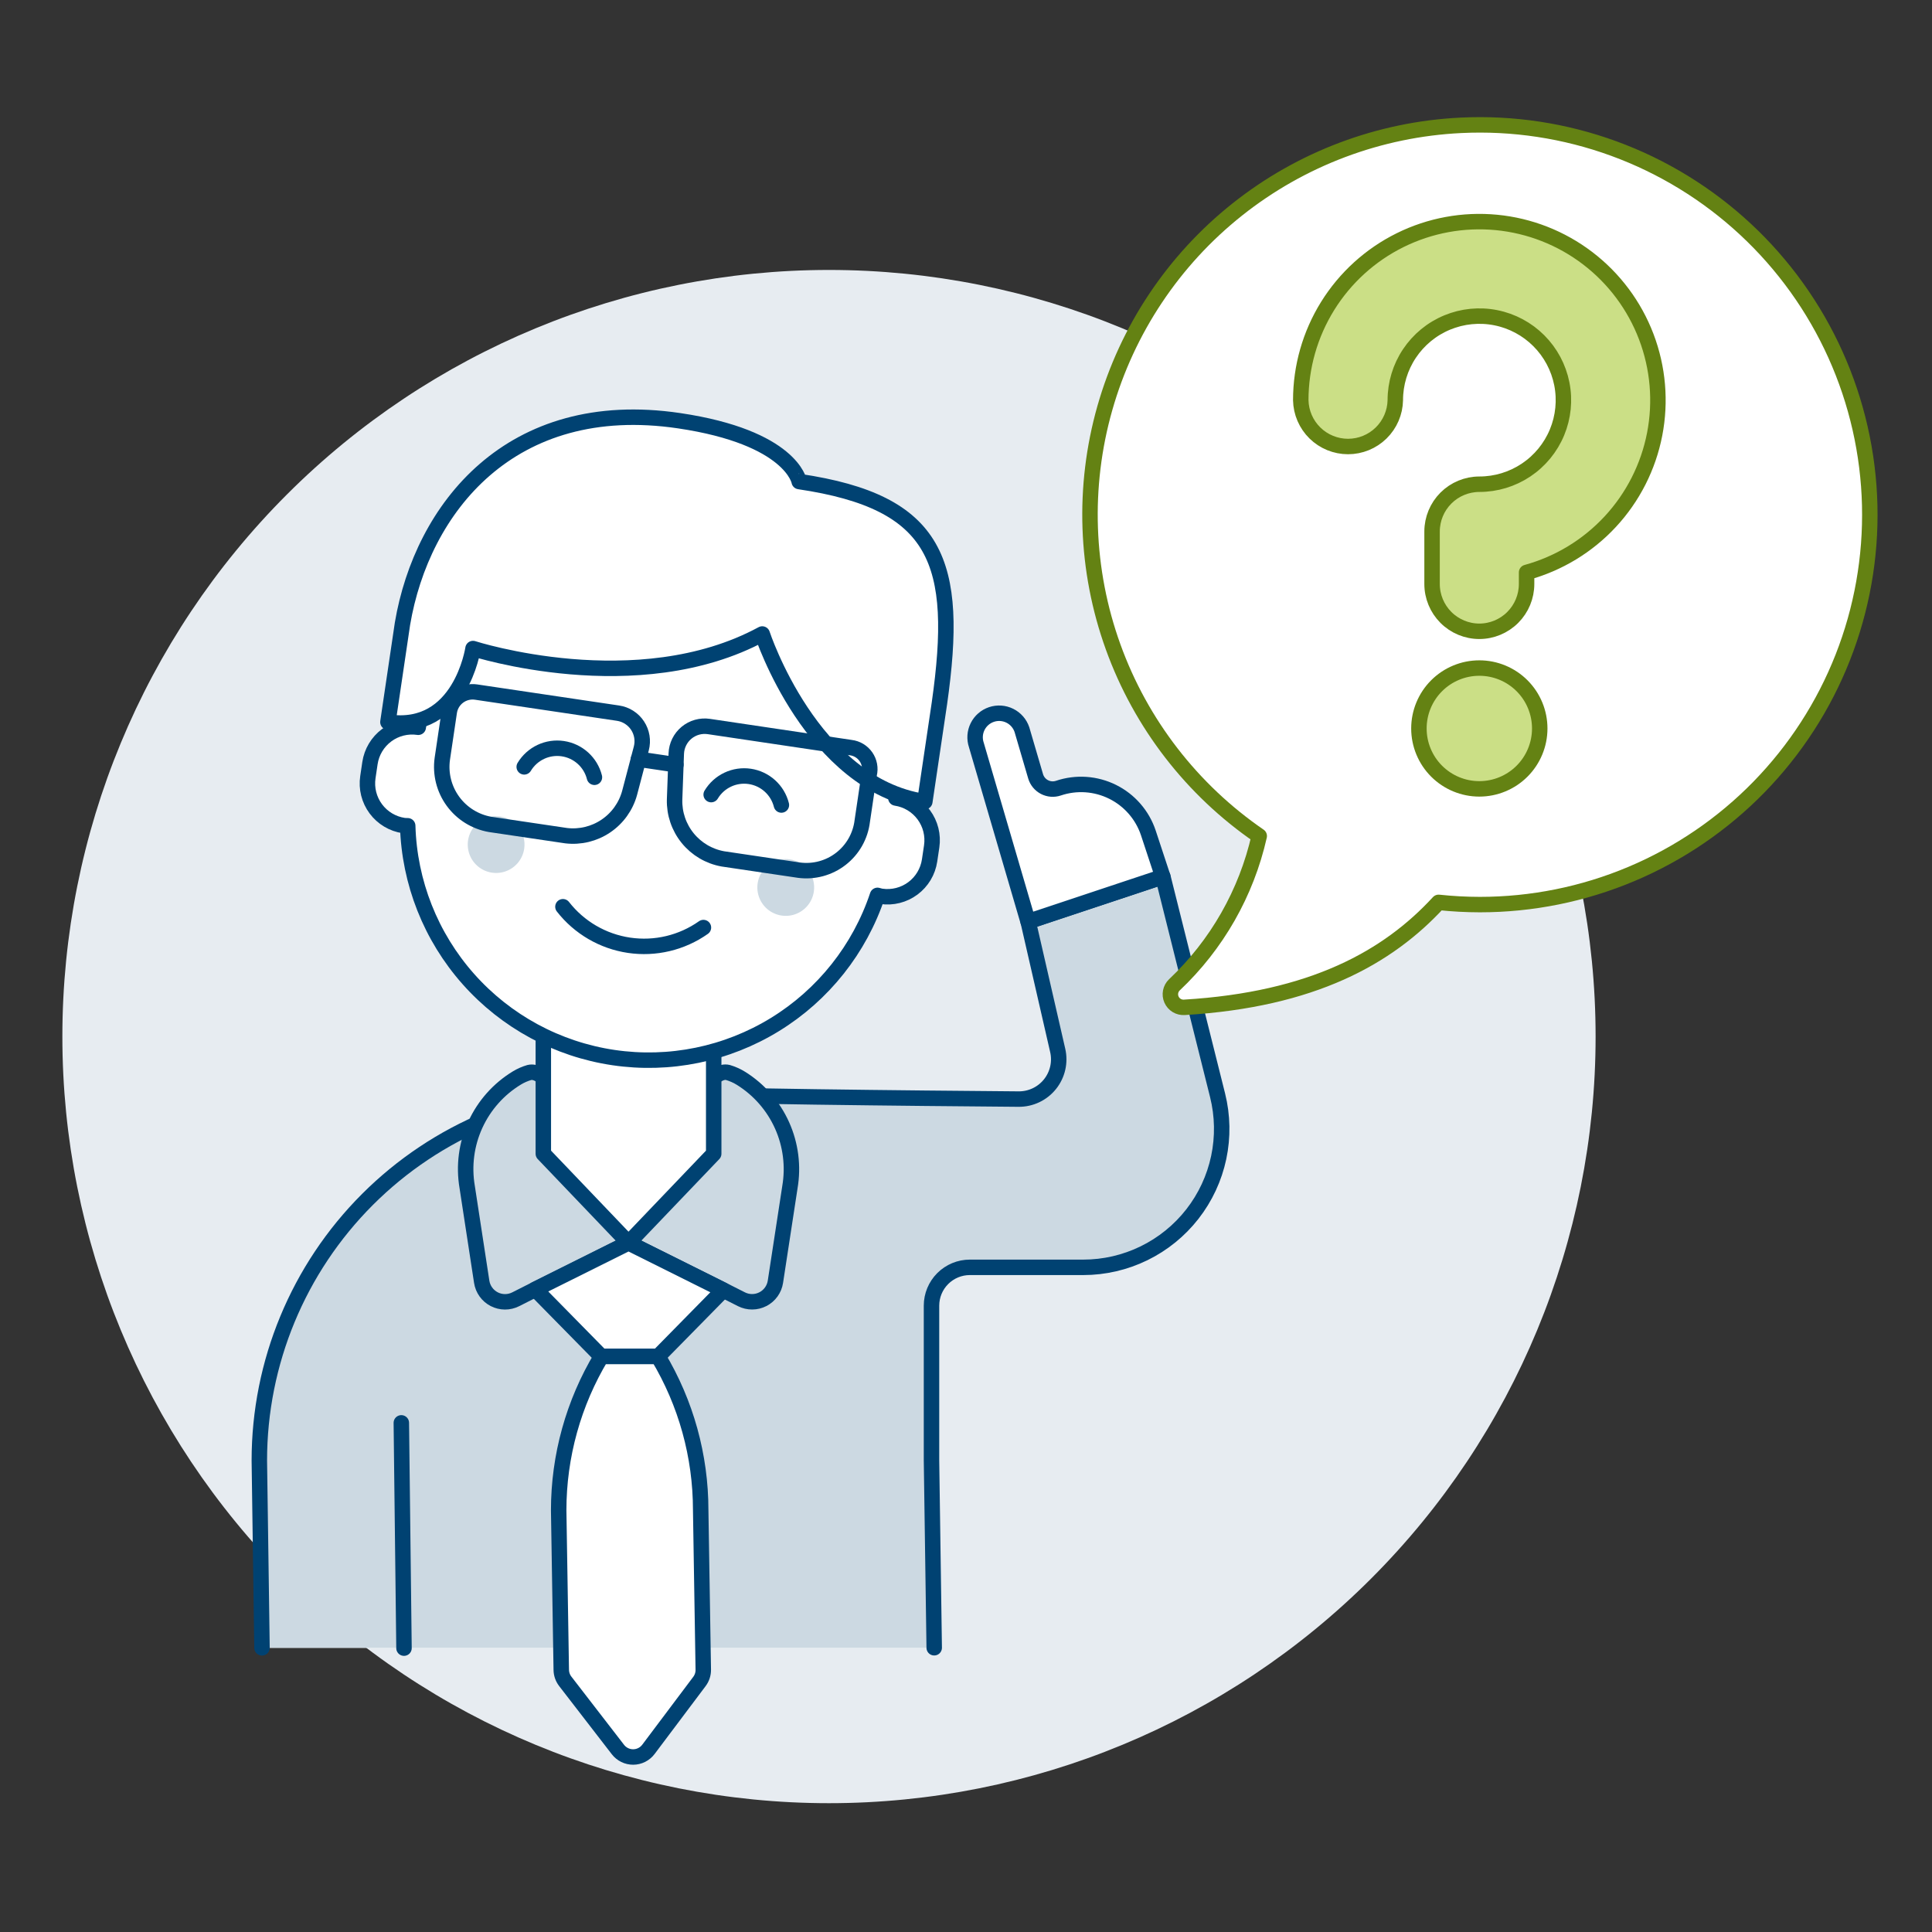 <?xml version="1.0" encoding="UTF-8"?>
<svg xmlns="http://www.w3.org/2000/svg" width="500" height="500" viewBox="0 0 500 500" fill="none">
  <rect x="0" y="0" width="500" height="500" fill="#333333" stroke="none"/>
  <g id="customer-doubt-1-3">
    <path id="Vector" d="M16.141 268.263C16.141 320.882 37.043 371.346 74.251 408.553C111.458 445.76 161.922 466.663 214.541 466.663C267.16 466.663 317.623 445.76 354.831 408.553C392.038 371.346 412.941 320.882 412.941 268.263C412.941 215.644 392.038 165.18 354.831 127.973C317.623 90.766 267.16 69.863 214.541 69.863C161.922 69.863 111.458 90.766 74.251 127.973C37.043 165.18 16.141 215.644 16.141 268.263Z" fill="#E7ECF1"></path>
    <path id="Vector_2" d="M300.93 226.886L266.061 238.488L273.729 271.824C274.081 273.34 274.084 274.916 273.739 276.433C273.394 277.951 272.709 279.371 271.736 280.585C270.763 281.8 269.527 282.778 268.121 283.446C266.716 284.114 265.177 284.455 263.62 284.442C237.456 284.234 180.293 283.683 171.9 282.87C168.832 282.572 165.751 282.425 162.66 282.428C137.321 282.43 113.02 292.496 95.103 310.412C77.185 328.329 67.118 352.629 67.115 377.968L67.805 426.457H241.772L241.072 377.968V337.906C241.072 335.275 242.117 332.752 243.978 330.891C245.838 329.031 248.361 327.986 250.992 327.986H280.341C285.788 327.985 291.163 326.743 296.058 324.354C300.953 321.965 305.239 318.491 308.59 314.197C311.941 309.903 314.27 304.902 315.399 299.574C316.528 294.245 316.427 288.729 315.105 283.445L300.93 226.886Z" fill="white"></path>
    <path id="Vector_3" d="M300.93 226.886L266.061 238.488L273.729 271.824C274.081 273.34 274.084 274.916 273.739 276.433C273.394 277.951 272.709 279.371 271.736 280.585C270.763 281.8 269.527 282.778 268.121 283.446C266.716 284.114 265.177 284.455 263.62 284.442C237.456 284.234 180.293 283.683 171.9 282.87C168.832 282.572 165.751 282.425 162.66 282.428C137.321 282.43 113.02 292.496 95.103 310.412C77.185 328.329 67.118 352.629 67.115 377.968L67.805 426.457H241.772L241.072 377.968V337.906C241.072 335.275 242.117 332.752 243.978 330.891C245.838 329.031 248.361 327.986 250.992 327.986H280.341C285.788 327.985 291.163 326.743 296.058 324.354C300.953 321.965 305.239 318.491 308.59 314.197C311.941 309.903 314.27 304.902 315.399 299.574C316.528 294.245 316.427 288.729 315.105 283.445L300.93 226.886Z" fill="#CCD9E2"></path>
    <path id="Vector_4" d="M241.772 426.437L241.072 377.968V337.906C241.072 335.275 242.117 332.752 243.978 330.892C245.838 329.031 248.361 327.986 250.992 327.986H280.341C285.788 327.986 291.163 326.743 296.058 324.354C300.953 321.965 305.239 318.491 308.59 314.198C311.941 309.904 314.27 304.902 315.399 299.574C316.528 294.245 316.427 288.729 315.105 283.445L300.954 226.901L266.086 238.503L273.729 271.824C274.081 273.34 274.084 274.916 273.739 276.434C273.394 277.951 272.709 279.371 271.736 280.585C270.763 281.8 269.527 282.778 268.121 283.446C266.716 284.114 265.177 284.455 263.62 284.442C237.456 284.234 180.293 283.683 171.9 282.87C168.832 282.572 165.751 282.425 162.66 282.429C137.321 282.43 113.02 292.496 95.103 310.413C77.185 328.329 67.118 352.629 67.115 377.968L67.805 426.457" stroke="#004272" stroke-width="4" stroke-linecap="round" stroke-linejoin="round"></path>
    <path id="Vector_5" d="M252.678 192.791C252.152 191.227 252.269 189.518 253.003 188.04C253.737 186.562 255.028 185.436 256.592 184.91C258.156 184.384 259.865 184.5 261.343 185.234C262.821 185.968 263.947 187.259 264.473 188.823L268.01 200.891C268.184 201.488 268.478 202.044 268.873 202.525C269.267 203.006 269.755 203.402 270.307 203.69C270.859 203.977 271.463 204.151 272.083 204.199C272.704 204.247 273.327 204.17 273.917 203.971C276.203 203.2 278.618 202.888 281.025 203.051C283.432 203.215 285.783 203.851 287.943 204.924C290.104 205.997 292.032 207.485 293.616 209.304C295.201 211.123 296.412 213.236 297.179 215.523L300.929 226.886L266.06 238.488L252.678 192.791Z" fill="white" stroke="#004272" stroke-width="4" stroke-linecap="round" stroke-linejoin="round"></path>
    <path id="Vector_6" d="M162.659 284.903V321.652L138.355 333.779L133.449 336.259C132.588 336.692 131.637 336.915 130.673 336.91C129.709 336.905 128.76 336.672 127.903 336.23C127.046 335.787 126.306 335.149 125.744 334.366C125.181 333.583 124.811 332.679 124.665 331.726L120.906 307.189C119.975 301.732 120.707 296.122 123.007 291.087C125.307 286.052 129.068 281.825 133.802 278.956C134.794 278.36 135.86 277.893 136.971 277.568C140.503 276.685 144.173 283.52 147.923 283.078L162.659 284.903Z" fill="#CCD9E2" stroke="#004272" stroke-width="4" stroke-linecap="round" stroke-linejoin="round"></path>
    <path id="Vector_7" d="M204.427 307.238L200.678 331.716C200.532 332.669 200.163 333.573 199.601 334.356C199.039 335.139 198.299 335.778 197.443 336.22C196.587 336.662 195.638 336.895 194.674 336.9C193.711 336.906 192.759 336.683 191.898 336.25L186.988 333.769L162.659 321.642V284.904L177.435 283.068C181.18 283.51 184.875 276.675 188.387 277.558C189.597 277.916 190.753 278.436 191.824 279.105C196.476 282.018 200.158 286.247 202.402 291.256C204.646 296.265 205.351 301.828 204.427 307.238Z" fill="#CCD9E2" stroke="#004272" stroke-width="4" stroke-linecap="round" stroke-linejoin="round"></path>
    <path id="Vector_8" d="M104.553 426.536L103.863 368.236" stroke="#004272" stroke-width="4" stroke-linecap="round" stroke-linejoin="round"></path>
    <path id="Vector_9" d="M184.707 298.588L162.655 321.652L140.612 298.588V265.515H184.707V298.588Z" fill="white"></path>
    <path id="Vector_10" d="M184.707 298.588L162.655 321.652L140.612 298.588V265.515H184.707V298.588Z" stroke="#004272" stroke-width="4" stroke-linecap="round" stroke-linejoin="round"></path>
    <path id="Vector_11" d="M187.192 333.879L170.313 351.05H155.616L138.534 333.675L162.66 321.652L187.192 333.879Z" fill="white" stroke="#004272" stroke-width="4" stroke-linecap="round" stroke-linejoin="round"></path>
    <path id="Vector_12" d="M181.016 435.162C181.671 434.289 182.02 433.223 182.008 432.131L181.339 390.815C181.338 376.816 177.532 363.082 170.327 351.08V351.05H155.646C148.41 363.072 144.586 376.838 144.585 390.869L145.255 432.151C145.267 433.23 145.631 434.274 146.291 435.127L159.921 452.78C160.388 453.385 160.988 453.873 161.674 454.208C162.361 454.543 163.115 454.714 163.879 454.71C164.643 454.705 165.395 454.524 166.078 454.18C166.76 453.837 167.354 453.341 167.813 452.73L181.016 435.162Z" fill="white" stroke="#004272" stroke-width="4" stroke-linecap="round" stroke-linejoin="round"></path>
    <path id="Vector_13" d="M231.842 206.525L233.994 191.988C235.451 183.761 235.243 175.325 233.383 167.18C231.523 159.034 228.048 151.344 223.165 144.565C218.282 137.786 212.089 132.054 204.952 127.71C197.815 123.365 189.88 120.496 181.615 119.272C173.35 118.047 164.924 118.492 156.834 120.581C148.744 122.669 141.155 126.358 134.516 131.43C127.876 136.502 122.322 142.854 118.18 150.11C114.038 157.366 111.393 165.379 110.401 173.675L108.248 188.213C105.359 187.79 102.419 188.53 100.075 190.272C97.731 192.014 96.173 194.614 95.744 197.503L95.204 201.139C94.776 204.031 95.515 206.974 97.257 209.322C98.999 211.669 101.602 213.229 104.494 213.658C104.841 213.708 105.173 213.688 105.515 213.708C105.925 228.369 111.485 242.417 121.22 253.388C130.954 264.358 144.242 271.549 158.751 273.699C173.259 275.849 188.061 272.82 200.559 265.144C213.057 257.468 222.452 245.635 227.095 231.722C227.427 231.802 227.74 231.921 228.087 231.97C230.974 232.391 233.909 231.649 236.25 229.909C238.592 228.168 240.147 225.571 240.576 222.685L241.117 219.049C241.545 216.159 240.808 213.217 239.069 210.869C237.33 208.521 234.731 206.959 231.842 206.525Z" fill="white" stroke="#004272" stroke-width="4" stroke-linecap="round" stroke-linejoin="round"></path>
    <path id="Vector_14" d="M210.622 230.75C210.409 232.189 209.774 233.532 208.798 234.609C207.822 235.687 206.548 236.45 205.137 236.804C203.727 237.157 202.243 237.084 200.874 236.594C199.505 236.105 198.312 235.22 197.446 234.052C196.58 232.884 196.08 231.485 196.009 230.033C195.938 228.581 196.299 227.14 197.047 225.893C197.794 224.646 198.895 223.649 200.21 223.028C201.525 222.406 202.994 222.189 204.432 222.403C205.387 222.543 206.305 222.871 207.133 223.367C207.961 223.863 208.684 224.517 209.259 225.293C209.833 226.068 210.25 226.949 210.484 227.886C210.718 228.822 210.765 229.796 210.622 230.75Z" fill="#CCD9E2"></path>
    <path id="Vector_15" d="M135.667 219.64C135.457 221.078 134.825 222.421 133.852 223.5C132.878 224.579 131.606 225.345 130.197 225.701C128.788 226.057 127.305 225.986 125.935 225.499C124.566 225.012 123.372 224.129 122.505 222.963C121.637 221.797 121.135 220.4 121.062 218.948C120.989 217.497 121.348 216.056 122.094 214.809C122.84 213.561 123.939 212.563 125.253 211.941C126.566 211.318 128.034 211.099 129.472 211.312C131.397 211.596 133.131 212.633 134.292 214.194C135.454 215.756 135.948 217.714 135.667 219.64Z" fill="#CCD9E2"></path>
    <path id="Vector_16" d="M202.225 208.336C201.744 206.431 200.71 204.71 199.253 203.392C197.795 202.074 195.98 201.217 194.037 200.929C192.093 200.641 190.107 200.935 188.33 201.774C186.553 202.612 185.065 203.959 184.052 205.643" stroke="#004272" stroke-width="4" stroke-linecap="round" stroke-linejoin="round"></path>
    <path id="Vector_17" d="M153.84 201.159C153.36 199.253 152.325 197.533 150.868 196.215C149.411 194.897 147.596 194.04 145.652 193.752C143.708 193.463 141.722 193.757 139.946 194.596C138.169 195.435 136.68 196.782 135.667 198.465" stroke="#004272" stroke-width="4" stroke-linecap="round" stroke-linejoin="round"></path>
    <path id="Vector_18" d="M145.687 234.664C149.895 240.06 156.02 243.63 162.79 244.633C169.559 245.636 176.456 243.995 182.048 240.05" stroke="#004272" stroke-width="4" stroke-linecap="round" stroke-linejoin="round"></path>
    <path id="Vector_19" d="M175.729 108.878C132.111 102.43 109.21 131.59 104.161 161.424L100.392 186.874C119.18 189.657 122.414 167.843 122.414 167.843C122.414 167.843 164.956 181.577 197.27 164.078C197.27 164.078 210.057 203.123 239.346 207.463L243.121 182.018C248.324 145.428 242.744 129.938 206.828 124.626C206.848 124.626 204.81 113.183 175.729 108.878Z" fill="white"></path>
    <path id="Vector_20" d="M175.729 108.878C132.111 102.43 109.21 131.59 104.161 161.424L100.392 186.874C119.18 189.657 122.414 167.843 122.414 167.843C122.414 167.843 164.956 181.577 197.27 164.078C197.27 164.078 210.057 203.123 239.346 207.463L243.121 182.018C248.324 145.428 242.744 129.938 206.828 124.626C206.848 124.626 204.81 113.183 175.729 108.878Z" stroke="#004272" stroke-width="4" stroke-linecap="round" stroke-linejoin="round"></path>
    <path id="Vector_21" d="M146.525 216.272L126.813 213.351C122.96 212.671 119.52 210.524 117.218 207.36C114.915 204.196 113.93 200.263 114.468 196.387L116.269 184.255C116.386 183.461 116.658 182.697 117.071 182.008C117.483 181.32 118.028 180.719 118.673 180.241C119.318 179.762 120.051 179.416 120.83 179.221C121.609 179.027 122.418 178.988 123.213 179.107L159.941 184.563C160.964 184.714 161.942 185.079 162.814 185.635C163.685 186.19 164.429 186.923 164.998 187.786C165.567 188.649 165.947 189.622 166.114 190.642C166.281 191.661 166.231 192.705 165.968 193.704L162.937 205.221C161.977 208.723 159.793 211.763 156.781 213.791C153.769 215.819 150.13 216.699 146.525 216.272Z" stroke="#004272" stroke-width="4" stroke-linecap="round" stroke-linejoin="round"></path>
    <path id="Vector_22" d="M187.083 222.279L206.784 225.2C208.695 225.452 210.637 225.322 212.497 224.818C214.357 224.314 216.099 223.446 217.622 222.264C219.144 221.082 220.417 219.61 221.366 217.933C222.315 216.255 222.922 214.406 223.152 212.492L224.952 200.36C225.138 199.59 225.158 198.788 225.012 198.009C224.865 197.23 224.555 196.491 224.101 195.84C223.648 195.19 223.062 194.643 222.382 194.235C221.702 193.828 220.944 193.569 220.156 193.476L183.452 188.02C182.429 187.868 181.384 187.933 180.388 188.212C179.391 188.491 178.465 188.977 177.669 189.639C176.873 190.3 176.226 191.122 175.77 192.051C175.313 192.98 175.058 193.994 175.02 195.028L174.584 206.932C174.486 210.563 175.693 214.108 177.986 216.924C180.28 219.74 183.508 221.64 187.083 222.279Z" stroke="#004272" stroke-width="4" stroke-linecap="round" stroke-linejoin="round"></path>
    <path id="Vector_23" d="M165.224 196.477L174.92 197.915" stroke="#004272" stroke-width="4" stroke-linecap="round" stroke-linejoin="round"></path>
    <path id="Vector_24" d="M378.092 32.434C356.999 33.454 336.758 41.068 320.222 54.202C303.686 67.337 291.689 85.331 285.923 105.646C280.157 125.961 280.912 147.574 288.082 167.437C295.252 187.301 308.476 204.413 325.888 216.361C322.563 231.1 314.916 244.512 303.925 254.881C303.427 255.362 303.088 255.985 302.954 256.665C302.821 257.345 302.899 258.05 303.179 258.684C303.458 259.318 303.925 259.851 304.517 260.212C305.11 260.572 305.798 260.742 306.49 260.699C339.722 258.715 359.224 247.753 372.309 233.533C375.854 233.91 379.417 234.102 382.983 234.108C396.44 234.112 409.762 231.424 422.165 226.201C434.568 220.979 445.801 213.329 455.202 203.7C464.604 194.071 471.984 182.659 476.909 170.135C481.834 157.612 484.203 144.229 483.879 130.776C483.554 117.322 480.541 104.07 475.017 91.798C469.493 79.527 461.571 68.484 451.715 59.321C441.86 50.157 430.271 43.058 417.63 38.44C404.99 33.823 391.553 31.781 378.112 32.434H378.092Z" fill="white"></path>
    <path id="Vector_25" d="M378.092 32.434C356.999 33.454 336.758 41.068 320.222 54.202C303.686 67.337 291.689 85.331 285.923 105.646C280.157 125.961 280.912 147.574 288.082 167.437C295.252 187.301 308.476 204.413 325.888 216.361C322.563 231.1 314.916 244.512 303.925 254.881C303.427 255.362 303.088 255.985 302.954 256.665C302.821 257.345 302.899 258.05 303.179 258.684C303.458 259.318 303.925 259.851 304.517 260.212C305.11 260.572 305.798 260.742 306.49 260.699C339.722 258.715 359.224 247.753 372.309 233.533C375.854 233.91 379.417 234.102 382.983 234.108C396.44 234.112 409.762 231.424 422.165 226.201C434.568 220.979 445.801 213.329 455.202 203.7C464.604 194.071 471.984 182.659 476.909 170.135C481.834 157.612 484.203 144.229 483.879 130.776C483.554 117.322 480.541 104.07 475.017 91.798C469.493 79.527 461.571 68.484 451.715 59.321C441.86 50.157 430.271 43.058 417.63 38.44C404.99 33.823 391.553 31.781 378.112 32.434H378.092Z" stroke="#648213" stroke-width="4" stroke-linecap="round" stroke-linejoin="round"></path>
    <path id="Vector_26" d="M382.849 163.379C379.605 163.375 376.496 162.084 374.203 159.79C371.91 157.496 370.62 154.386 370.618 151.142V137.547C370.622 134.304 371.912 131.195 374.204 128.902C376.497 126.61 379.606 125.32 382.849 125.316C387.152 125.318 391.36 124.043 394.938 121.654C398.517 119.264 401.307 115.867 402.955 111.892C404.603 107.917 405.035 103.542 404.196 99.321C403.358 95.1 401.286 91.223 398.243 88.18C395.201 85.137 391.324 83.064 387.104 82.225C382.883 81.385 378.508 81.816 374.533 83.463C370.557 85.11 367.159 87.899 364.769 91.478C362.379 95.056 361.103 99.263 361.104 103.566C361.04 106.768 359.723 109.817 357.435 112.059C355.148 114.3 352.073 115.556 348.871 115.556C345.668 115.556 342.593 114.3 340.306 112.059C338.018 109.817 336.701 106.768 336.637 103.566C336.638 94.952 339.046 86.509 343.59 79.191C348.135 71.872 354.634 65.969 362.354 62.149C370.075 58.328 378.71 56.741 387.285 57.566C395.86 58.392 404.033 61.598 410.882 66.822C417.732 72.047 422.985 79.081 426.049 87.132C429.113 95.183 429.866 103.931 428.223 112.387C426.579 120.843 422.606 128.672 416.749 134.99C410.893 141.307 403.388 145.863 395.08 148.142V151.142C395.078 154.386 393.788 157.496 391.495 159.79C389.202 162.084 386.093 163.375 382.849 163.379Z" fill="#CBDF86" stroke="#648213" stroke-width="4" stroke-linecap="round" stroke-linejoin="round"></path>
    <path id="Vector_27" d="M367.215 188.526C367.215 192.672 368.862 196.648 371.794 199.58C374.726 202.512 378.702 204.159 382.849 204.159C386.995 204.159 390.972 202.512 393.904 199.58C396.836 196.648 398.483 192.672 398.483 188.526C398.483 184.379 396.836 180.403 393.904 177.471C390.972 174.539 386.995 172.892 382.849 172.892C378.702 172.892 374.726 174.539 371.794 177.471C368.862 180.403 367.215 184.379 367.215 188.526Z" fill="#CBDF86" stroke="#648213" stroke-width="4" stroke-linecap="round" stroke-linejoin="round"></path>
  </g>
</svg>
